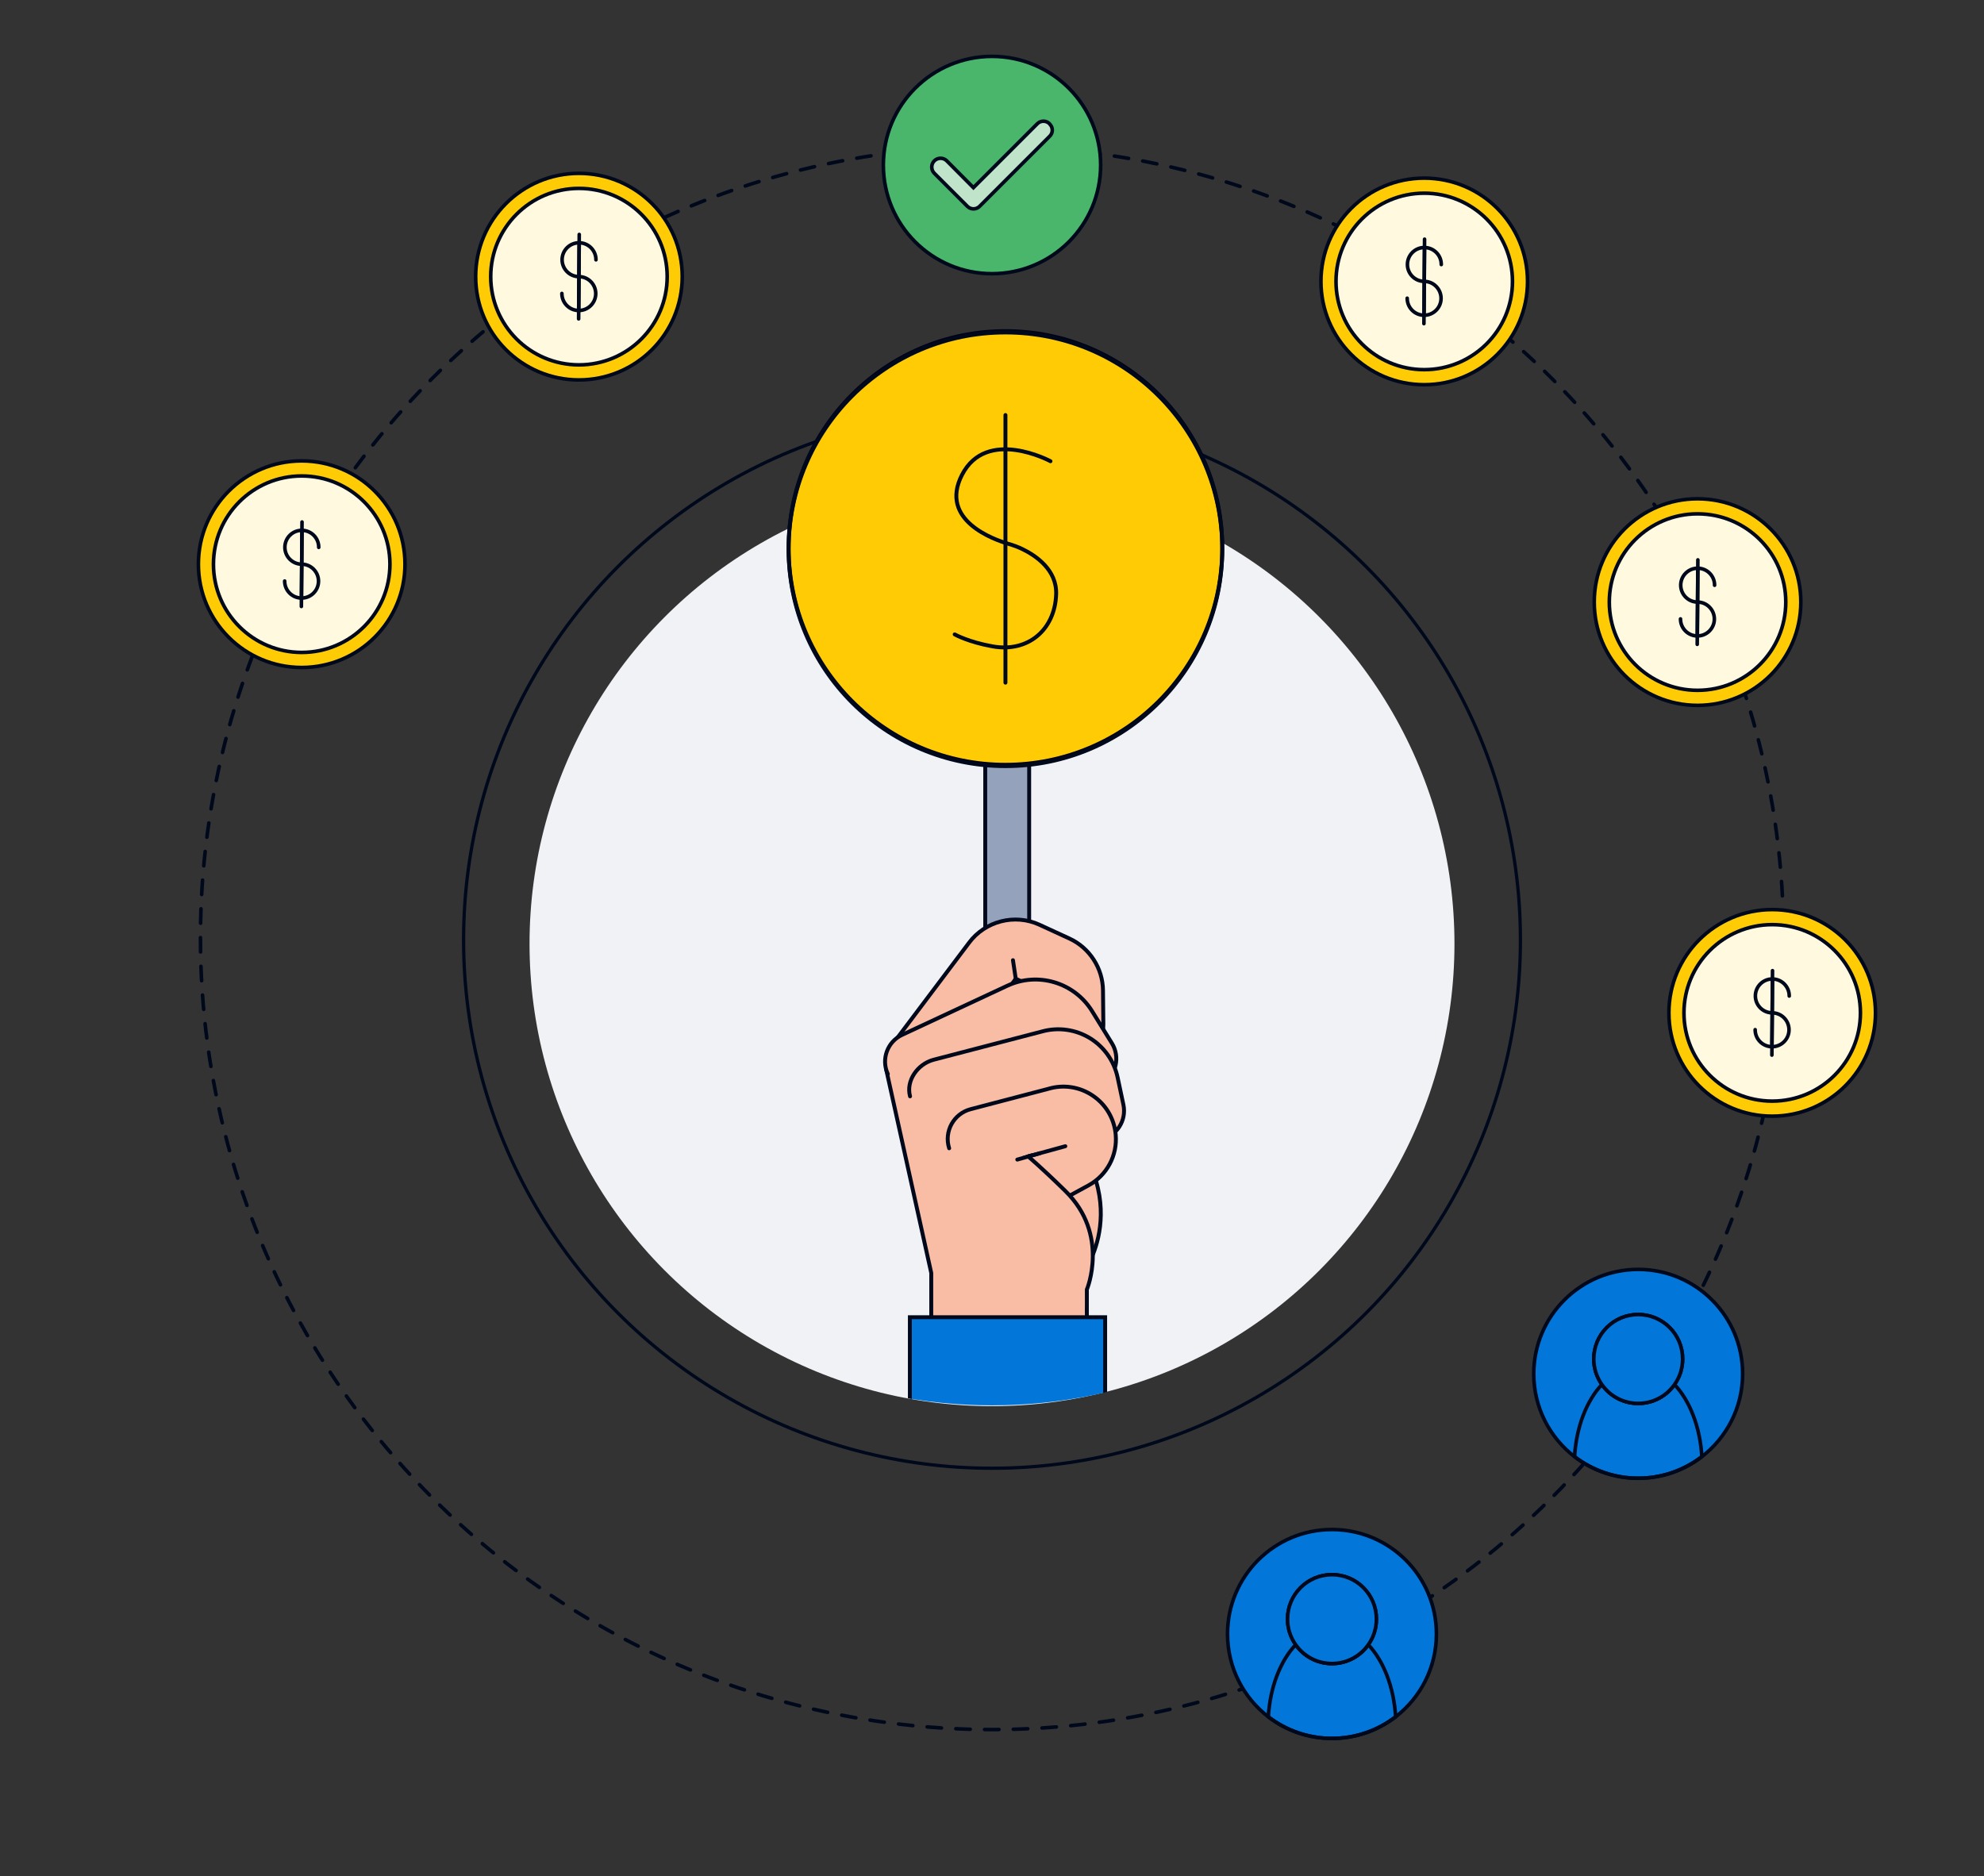 <?xml version="1.0" encoding="UTF-8"?>
<svg xmlns="http://www.w3.org/2000/svg" xmlns:xlink="http://www.w3.org/1999/xlink" id="Content" viewBox="0 0 552 522">
  <rect x="0" y="0" width="552" height="522" fill="#333333" stroke="none"/>
  <defs>
    <style>.cls-1,.cls-2,.cls-3,.cls-4,.cls-5,.cls-6,.cls-7{stroke-linecap:round;}.cls-1,.cls-2,.cls-3,.cls-5,.cls-8,.cls-9,.cls-10,.cls-11,.cls-6{stroke:#00081c;}.cls-1,.cls-2,.cls-3,.cls-5,.cls-6,.cls-7{stroke-linejoin:round;}.cls-1,.cls-12{fill:#ffcb05;}.cls-2{fill:#fff9e0;}.cls-3,.cls-4,.cls-13,.cls-5,.cls-11,.cls-6,.cls-7{fill:none;}.cls-4,.cls-8,.cls-9,.cls-10,.cls-11,.cls-14,.cls-12{stroke-miterlimit:10;}.cls-4,.cls-14,.cls-12,.cls-7{stroke-width:1.09px;}.cls-4,.cls-14,.cls-7{stroke:#00091c;}.cls-15{clip-path:url(#clippath);}.cls-13,.cls-16,.cls-17,.cls-18,.cls-19,.cls-20{stroke-width:0px;}.cls-5{stroke-width:.91px;}.cls-21{clip-path:url(#clippath-1);}.cls-8,.cls-20{fill:#0376d9;}.cls-9{fill:#c0e4ca;}.cls-10{fill:#49b66c;}.cls-22{opacity:.13;}.cls-14{fill:#95a2bc;}.cls-12{stroke:#000216;}.cls-6{stroke-dasharray:0 0 4 4;}.cls-16{fill:#f9d0b3;}.cls-17{fill:#f9bca5;}.cls-18{fill:#ac6759;}.cls-19{fill:#f0f2f6;}</style>
    <clipPath id="clippath">
      <path class="cls-13" d="M414.51,252.51c0,76.5-62.01,138.51-138.51,138.51s-138.51-62.01-138.51-138.51,60.27-163.74,136.77-163.74,140.25,87.24,140.25,163.74Z"></path>
    </clipPath>
    <clipPath id="clippath-1">
      <rect class="cls-13" x="282" y="323.89" width="15.84" height="30.91"></rect>
    </clipPath>
  </defs>
  <circle class="cls-5" cx="276" cy="261.5" r="147.02"></circle>
  <circle class="cls-19" cx="276" cy="262.58" r="128.67"></circle>
  <g class="cls-15">
    <rect class="cls-14" x="274.12" y="155.67" width="12.22" height="130.62"></rect>
    <path class="cls-12" d="M279.74,212.79c33.32,0,60.33-27.01,60.33-60.33s-27.01-60.33-60.33-60.33-60.33,27.01-60.33,60.33,27.01,60.33,60.33,60.33"></path>
    <circle class="cls-7" cx="279.74" cy="152.83" r="60.33"></circle>
    <path class="cls-7" d="M292.27,128.33s-17.76-9.58-24.63,3.82c-6.47,12.62,8.98,18.02,12.91,19.16,1.34.39,2.66.86,3.91,1.47,3.75,1.82,9.62,5.77,9.39,12.57-.35,9.96-7.88,16.24-17.65,14.5-6.82-1.21-10.58-3.34-10.58-3.34"></path>
    <line class="cls-7" x1="279.74" y1="115.48" x2="279.74" y2="189.94"></line>
    <path class="cls-17" d="M255.84,303.05c-1.72.02-3.47-.5-4.96-1.61-3.64-2.69-4.92-7.66-2.23-11.31l20.93-27.78c4.5-6.09,12.77-8.21,19.65-5.04l8.3,3.82c5.61,2.58,9.29,8.25,9.35,14.43l.1,9.47c.05,4.53-3.58,8.24-8.11,8.29-4.53.05-8.24-3.58-8.29-8.11l-.1-9.26-7.87-3.62-20.26,27.4c-1.59,2.15-4.03,3.3-6.51,3.33"></path>
    <path class="cls-4" d="M255.84,303.05c-1.72.02-3.47-.5-4.96-1.61-3.64-2.69-4.92-7.66-2.23-11.31l20.93-27.78c4.5-6.09,12.77-8.21,19.65-5.04l8.3,3.82c5.61,2.58,9.29,8.25,9.35,14.43l.1,9.47c.05,4.53-3.58,8.24-8.11,8.29-4.53.05-8.24-3.58-8.29-8.11l-.1-9.26-7.87-3.62-20.26,27.4c-1.59,2.15-4.03,3.3-6.51,3.33Z"></path>
    <path class="cls-17" d="M303.45,350.49c-.6,1.27-1.06,1.96-1.06,1.96v14.69h-43.29v-12.94l-12.52-56.55s13.38-10.22,15.45-9.99c8.77.99,26.58,15.94,36.33,28.9,2.74,3.64,4.84,7.12,5.93,10.09,4.04,11.03.95,20.03-.84,23.84"></path>
    <path class="cls-4" d="M303.45,350.49c-.6,1.27-1.06,1.96-1.06,1.96v14.69h-43.29v-12.94l-12.52-56.55s13.38-10.22,15.45-9.99c8.77.99,26.58,15.94,36.33,28.9,2.74,3.64,4.84,7.12,5.93,10.09,4.04,11.03.95,20.03-.84,23.84Z"></path>
    <path class="cls-17" d="M247.02,298.84c-1.92-4.1-.14-8.99,3.96-10.9l29.26-13.66c8.51-3.97,18.66-.94,23.6,7.05l5.52,8.94c2.38,3.85,1.19,8.91-2.67,11.29-3.85,2.38-8.91,1.19-11.29-2.67l-5.52-8.94c-.57-.92-1.73-1.26-2.71-.81l-11.71,5.46"></path>
    <path class="cls-4" d="M247.02,298.84c-1.92-4.1-.14-8.99,3.96-10.9l29.26-13.66c8.51-3.97,18.66-.94,23.6,7.05l5.52,8.94c2.38,3.85,1.19,8.91-2.67,11.29-3.85,2.38-8.91,1.19-11.29-2.67l-5.52-8.94c-.57-.92-1.73-1.26-2.71-.81l-11.71,5.46"></path>
    <g class="cls-22">
      <g class="cls-21">
        <path class="cls-18" d="M303.45,350.49l-8.29-5.32c-9.84-5.92-11.26-13.59-13.24-22.25l14.48-4s.77-1.05,1.96-2.36c2.74,3.64,4.84,7.12,5.93,10.09,4.04,11.03.95,20.03-.84,23.84"></path>
      </g>
    </g>
    <path class="cls-17" d="M253.2,305.04c-1.19-4.37,2.11-8.97,6.48-10.16l30.33-7.91c4.46-1.22,9.28-.53,13.22,1.87,3.94,2.41,6.75,6.38,7.71,10.9l1.62,7.62c.94,4.43-1.89,8.78-6.33,9.72-.57.12-1.14.18-1.71.18-3.79,0-7.2-2.65-8.02-6.5l-1.62-7.62c-.01-.05-.04-.19-.21-.3-.17-.1-.31-.06-.36-.05l-26.88,7.33"></path>
    <path class="cls-4" d="M253.2,305.04c-1.19-4.37,2.11-8.97,6.48-10.16l30.33-7.91c4.46-1.22,9.28-.53,13.22,1.87,3.94,2.41,6.75,6.38,7.71,10.9l1.62,7.62c.94,4.43-1.89,8.78-6.33,9.72-.57.12-1.14.18-1.71.18-3.79,0-7.2-2.65-8.02-6.5l-1.62-7.62c-.01-.05-.04-.19-.21-.3-.17-.1-.31-.06-.36-.05l-26.88,7.33"></path>
    <path class="cls-17" d="M282.22,322.91l3.84-1.15c-1.3,2.37-1.4,5.34-.01,7.89,1.61,2.95,4.76,4.51,7.9,4.24,1.1-.09,2.2-.41,3.23-.98l5.68-3.1c5.09-2.78,8.06-8.31,7.56-14.09-.38-4.41-2.69-8.37-6.35-10.85-3.66-2.49-8.19-3.19-12.43-1.91l-21.57,5.65c-4.74,1.24-7.47,6.21-5.99,10.88"></path>
    <line class="cls-16" x1="286.06" y1="321.76" x2="296.4" y2="318.92"></line>
    <line class="cls-4" x1="286.06" y1="321.76" x2="296.4" y2="318.92"></line>
    <line class="cls-16" x1="282.61" y1="272.33" x2="281.83" y2="267.16"></line>
    <line class="cls-4" x1="282.61" y1="272.33" x2="281.83" y2="267.16"></line>
    <path class="cls-4" d="M282.22,322.91l3.84-1.15c-1.3,2.37-1.4,5.34-.01,7.89,1.61,2.95,4.76,4.51,7.9,4.24,1.1-.09,2.2-.41,3.23-.98l5.68-3.1c5.09-2.78,8.06-8.31,7.56-14.09-.38-4.41-2.69-8.37-6.35-10.85-3.66-2.49-8.19-3.19-12.43-1.91l-21.57,5.65c-4.74,1.24-7.47,6.21-5.99,10.88"></path>
    <path class="cls-17" d="M302.36,354.73v-6.14s1.31-10.36-5.05-14.67c-7.85-5.31-11.28-12.16-11.28-12.16,0,0-6.53-.1-6.9,0-.37.1-1.06,4.45-.49,8.3.58,3.85,3.63,12.27,4.82,13.39,1.18,1.12,6.42,6.36,8.47,7.29,2.06.94,10.42,3.99,10.42,3.99"></path>
    <path class="cls-17" d="M286.06,321.76s3.59,2.99,10.35,9.62c12.39,12.15,5.98,27.42,5.98,27.42v6.14"></path>
    <path class="cls-4" d="M286.06,321.76s3.59,2.99,10.35,9.62c12.39,12.15,5.98,27.42,5.98,27.42v6.14"></path>
    <line class="cls-16" x1="289.3" y1="320.88" x2="283.04" y2="322.64"></line>
    <line class="cls-4" x1="289.3" y1="320.88" x2="283.04" y2="322.64"></line>
    <rect class="cls-20" x="253.15" y="366.5" width="54.33" height="32.39"></rect>
    <rect class="cls-4" x="253.15" y="366.5" width="54.33" height="32.39"></rect>
  </g>
  <circle class="cls-6" cx="276" cy="261" r="220.23"></circle>
  <circle class="cls-1" cx="396.26" cy="78.3" r="28.74"></circle>
  <circle class="cls-2" cx="396.26" cy="78.3" r="24.55"></circle>
  <path class="cls-3" d="M391.52,82.97c-.02,2.6,2.08,4.73,4.68,4.74,2.6.02,4.73-2.08,4.74-4.68s-2.08-4.73-4.68-4.74-4.7-2.14-4.68-4.74,2.14-4.7,4.74-4.68c2.6.02,4.7,2.14,4.68,4.74"></path>
  <line class="cls-3" x1="396.2" y1="87.72" x2="396.35" y2="66.55"></line>
  <line class="cls-3" x1="396.17" y1="90.05" x2="396.34" y2="69.06"></line>
  <path class="cls-8" d="M370.59,425.57c-16.05,0-29.06,13.01-29.06,29.06,0,9.38,4.44,17.73,11.35,23.05,4.9,3.77,11.04,6.01,17.71,6.01s12.81-2.25,17.71-6.01c6.91-5.32,11.35-13.67,11.35-23.05,0-16.05-13.01-29.06-29.06-29.06h0ZM370.59,462.85c-4.18,0-7.87-2.07-10.1-5.25-1.43-2.02-2.26-4.47-2.26-7.12,0-6.83,5.53-12.36,12.36-12.36s12.36,5.53,12.36,12.36c0,2.66-.83,5.11-2.26,7.12-2.23,3.17-5.92,5.25-10.1,5.25Z"></path>
  <path class="cls-11" d="M388.3,477.68c-4.9,3.77-11.04,6.01-17.71,6.01s-12.81-2.25-17.71-6.01c.49-8.32,3.38-15.58,7.61-20.07,2.23,3.17,5.92,5.25,10.1,5.25s7.87-2.07,10.1-5.25c4.23,4.49,7.12,11.75,7.61,20.07Z"></path>
  <path class="cls-8" d="M382.95,450.49c0,2.66-.83,5.11-2.26,7.12-2.23,3.17-5.92,5.25-10.1,5.25s-7.87-2.07-10.1-5.25c-1.43-2.02-2.26-4.47-2.26-7.12,0-6.83,5.53-12.36,12.36-12.36s12.36,5.53,12.36,12.36Z"></path>
  <circle class="cls-1" cx="83.94" cy="156.98" r="28.74"></circle>
  <circle class="cls-2" cx="83.94" cy="156.98" r="24.55"></circle>
  <path class="cls-3" d="M79.2,161.66c-.02,2.6,2.08,4.73,4.68,4.74,2.6.02,4.73-2.08,4.74-4.68s-2.08-4.73-4.68-4.74c-2.6-.01-4.7-2.14-4.68-4.74.02-2.6,2.14-4.7,4.74-4.68s4.7,2.14,4.68,4.74"></path>
  <line class="cls-3" x1="83.88" y1="166.41" x2="84.03" y2="145.24"></line>
  <line class="cls-3" x1="83.85" y1="168.74" x2="84.02" y2="147.75"></line>
  <circle class="cls-1" cx="472.3" cy="167.52" r="28.74"></circle>
  <circle class="cls-2" cx="472.3" cy="167.52" r="24.55"></circle>
  <path class="cls-3" d="M467.56,172.2c-.02,2.6,2.08,4.73,4.68,4.74,2.6.02,4.73-2.08,4.74-4.68s-2.08-4.73-4.68-4.74c-2.6-.01-4.7-2.14-4.68-4.74.02-2.6,2.14-4.7,4.74-4.68s4.7,2.14,4.68,4.74"></path>
  <line class="cls-3" x1="472.24" y1="176.95" x2="472.39" y2="155.78"></line>
  <line class="cls-3" x1="472.21" y1="179.28" x2="472.38" y2="158.29"></line>
  <circle class="cls-1" cx="493.07" cy="281.82" r="28.74"></circle>
  <circle class="cls-2" cx="493.07" cy="281.82" r="24.55"></circle>
  <path class="cls-3" d="M488.33,286.49c-.02,2.6,2.08,4.73,4.68,4.74,2.6.02,4.73-2.08,4.74-4.68.01-2.6-2.08-4.73-4.68-4.74-2.6-.01-4.7-2.14-4.68-4.74s2.14-4.7,4.74-4.68,4.7,2.14,4.68,4.74"></path>
  <line class="cls-3" x1="493" y1="291.24" x2="493.16" y2="270.07"></line>
  <line class="cls-3" x1="492.98" y1="293.57" x2="493.15" y2="272.58"></line>
  <circle class="cls-1" cx="161.08" cy="76.97" r="28.74"></circle>
  <circle class="cls-2" cx="161.08" cy="76.97" r="24.55"></circle>
  <path class="cls-3" d="M156.33,81.65c-.02,2.6,2.08,4.73,4.68,4.74,2.6.02,4.73-2.08,4.74-4.68.01-2.6-2.08-4.73-4.68-4.74-2.6-.01-4.7-2.14-4.68-4.74.02-2.6,2.14-4.7,4.74-4.68s4.7,2.14,4.68,4.74"></path>
  <line class="cls-3" x1="161.01" y1="86.39" x2="161.16" y2="65.23"></line>
  <line class="cls-3" x1="160.99" y1="88.72" x2="161.15" y2="67.73"></line>
  <circle class="cls-10" cx="276" cy="45.92" r="30.23"></circle>
  <path class="cls-9" d="M292,34.42c-.93-.93-2.45-.93-3.38,0h0l-17.79,17.79-7.46-7.5c-.97-.93-2.53-.89-3.46.08s-.89,2.53.08,3.46l9.17,9.17c.93.93,2.45.93,3.38,0h0l19.46-19.46c.97-.89,1.05-2.41.12-3.38-.04-.08-.08-.12-.12-.16Z"></path>
  <path class="cls-8" d="M455.79,353.19c-16.05,0-29.06,13.01-29.06,29.06,0,9.38,4.44,17.73,11.35,23.05,4.9,3.77,11.04,6.01,17.71,6.01s12.81-2.25,17.71-6.01c6.91-5.32,11.35-13.67,11.35-23.05,0-16.05-13.01-29.06-29.06-29.06h0ZM455.79,390.47c-4.18,0-7.87-2.07-10.1-5.25-1.43-2.02-2.26-4.47-2.26-7.12,0-6.83,5.53-12.36,12.36-12.36s12.36,5.53,12.36,12.36c0,2.66-.83,5.11-2.26,7.12-2.23,3.17-5.92,5.25-10.1,5.25Z"></path>
  <path class="cls-11" d="M473.5,405.29c-4.9,3.77-11.04,6.01-17.71,6.01s-12.81-2.25-17.71-6.01c.49-8.32,3.38-15.58,7.61-20.07,2.23,3.17,5.92,5.25,10.1,5.25s7.87-2.07,10.1-5.25c4.23,4.49,7.12,11.75,7.61,20.07Z"></path>
  <path class="cls-8" d="M468.15,378.11c0,2.66-.83,5.11-2.26,7.12-2.23,3.17-5.92,5.25-10.1,5.25s-7.87-2.07-10.1-5.25c-1.43-2.02-2.26-4.47-2.26-7.12,0-6.83,5.53-12.36,12.36-12.36s12.36,5.53,12.36,12.36Z"></path>
</svg>
